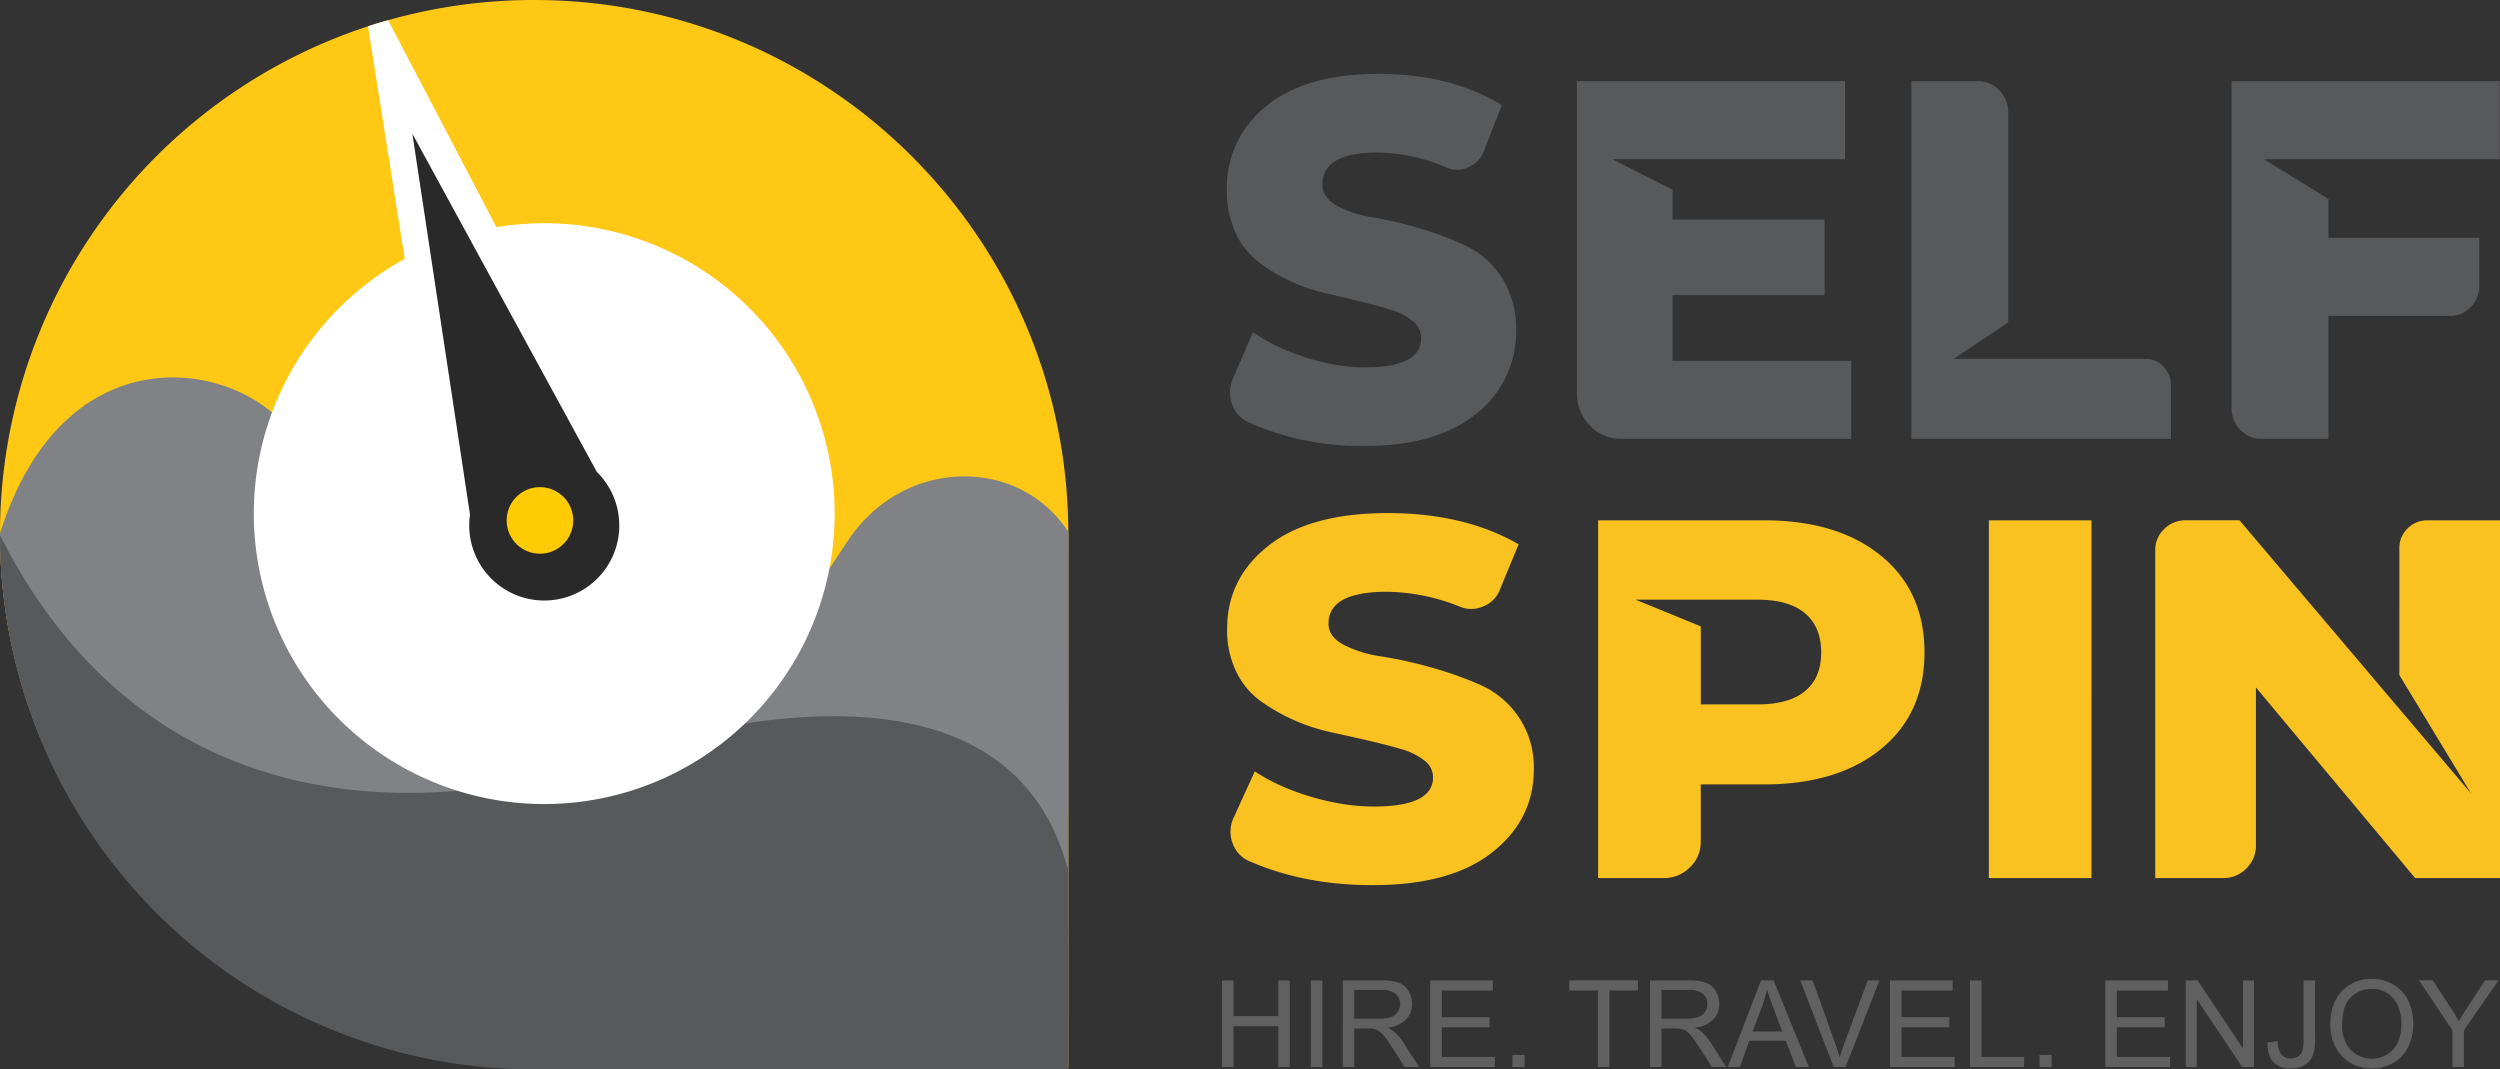 <svg xmlns="http://www.w3.org/2000/svg" width="720" height="308" viewBox="0 0 720 308">
  <rect x="0" y="0" width="720" height="308" fill="#333333" stroke="none"/>
  <g id="Logo_Self_spin-01" data-name="Logo Self spin-01" transform="translate(0 -1.57)">
    <path id="Path_9" data-name="Path 9" d="M307.67,155.145V309.01H153.83a154.47,154.47,0,0,1-36.6-4.377c-1.1-.27-2.2-.55-3.3-.849-2.57-.68-5.12-1.439-7.65-2.258-1.2-.39-2.39-.789-3.57-1.209a153.53,153.53,0,0,1-28.65-13.56c-1.05-.64-2.1-1.3-3.14-1.959l-.01-.01c-1.04-.66-2.07-1.339-3.09-2.028a154.378,154.378,0,0,1-22.77-18.776q-5.22-5.216-9.93-10.912-1.755-2.143-3.45-4.337-1.68-2.2-3.29-4.467c-.72-1-1.42-2.018-2.11-3.038-1.38-2.038-2.72-4.117-4-6.235-.64-1.049-1.27-2.118-1.89-3.188-.31-.54-.61-1.079-.92-1.619q-.9-1.634-1.77-3.268a152.74,152.74,0,0,1-7.7-17.027c-.44-1.169-.87-2.338-1.29-3.527s-.82-2.378-1.21-3.567q-1.17-3.6-2.16-7.265c-.33-1.219-.65-2.448-.95-3.677A153.907,153.907,0,0,1,.01,157.274C0,156.8,0,156.334,0,155.865v-.58A153.792,153.792,0,0,1,105.99,9.144q2.865-.929,5.79-1.759A154,154,0,0,1,153.83,1.57C238.74,1.57,307.59,70.309,307.67,155.145Z" fill="#ffc815"/>
    <path id="Path_10" data-name="Path 10" d="M307.67,309.23H153.83A153.359,153.359,0,0,1,45.05,264.17a153.359,153.359,0,0,0,108.78,45.06H307.67V155.12h0V309.23ZM188.4,213.54a67.659,67.659,0,0,1-78.68-6.89,67.662,67.662,0,0,0,78.64,6.9c.01,0,.03-.01.04-.01Zm-78.69-6.89c-.11-.1-.23-.2-.34-.29.12.09.23.19.34.29Zm-.34-.3a.265.265,0,0,0-.06-.05c.02.02.04.03.06.05Zm-.07-.06c-.02-.02-.04-.03-.06-.05a.266.266,0,0,1,.06.05Zm-.07-.07c-.02-.02-.04-.03-.06-.05a.265.265,0,0,0,.06.05Zm-.08-.06c-.06-.05-.12-.11-.18-.16.06.05.12.1.18.16Zm-.19-.17c-.02-.01-.03-.03-.05-.04a.1.1,0,0,1,.05.04Zm-.08-.07-.04-.04c.01.01.03.02.04.04Zm-.07-.07-.04-.04c.01.02.03.03.04.04Zm-.07-.06c-.02-.01-.03-.03-.05-.04a.176.176,0,0,1,.05.04Zm-.07-.06a.5.5,0,0,0-.08-.07.5.5,0,0,1,.08.07Zm-.12-.11a.138.138,0,0,0-.04-.03.138.138,0,0,1,.04.03Zm-.07-.07c-.01-.01-.03-.02-.04-.04a.078.078,0,0,0,.04.04Zm-.07-.06c-.02-.01-.03-.03-.04-.04.01.01.02.03.04.04Zm-.08-.07c-.02-.01-.03-.03-.04-.04l.04.04Zm-.07-.07-.04-.04a.078.078,0,0,0,.04.04Zm-.06-.05c-.03-.03-.07-.06-.1-.09a.9.9,0,0,1,.1.09Zm-.13-.11c-.01-.01-.03-.02-.04-.04a.078.078,0,0,1,.04.04Zm-.07-.07c-.01-.01-.03-.02-.04-.04.02.01.03.03.04.04Zm-.07-.07c-.01-.01-.03-.02-.04-.04l.04.04Zm-.08-.07-.03-.03.03.03Zm-.09-.09-.01-.01a.01.01,0,0,0,.01.01Zm-.09-.08-.03-.03.03.03Zm-.07-.07-.03-.03.03.03Zm-.07-.07-.03-.03q0,.015.03.03Zm-.08-.07-.03-.03.03.03Zm-.08-.07-.03-.03.03.03Zm-.1-.1-.01-.01a.01.01,0,0,0,.01.01Zm-.07-.06-.03-.03.03.03Zm-.07-.07-.03-.03.03.03Zm-.07-.07-.03-.03q0,.015.03.03Zm-.09-.08-.02-.02a.022.022,0,0,1,.02.02Zm-.09-.09Zm-.08-.07-.02-.02a.022.022,0,0,1,.02.02Zm-.07-.08-.03-.03q.015.03.03.03Zm-.07-.07c-.01-.01-.02-.01-.03-.02.01.01.02.01.03.02Zm-.08-.07-.03-.03q.03.015.03.03Zm-.07-.07-.02-.02.02.02Zm-.1-.1-.02-.02c.01.01.01.02.02.02Zm-.07-.07-.03-.03.03.03Zm-.07-.07-.03-.03.03.03Zm-.08-.08-.02-.02a.022.022,0,0,0,.02.02Zm-.07-.07-.02-.02.02.02Zm-.1-.09h0l-.09-.09a.381.381,0,0,1,.09.09Zm-.12-.13-.07-.07.07.07Zm-.09-.09a.6.6,0,0,0-.08-.08l.08.08Zm-.09-.09-.09-.09a.753.753,0,0,0,.09.09Zm-.12-.12-.07-.07.07.07Zm-.1-.1-.07-.07a.462.462,0,0,1,.07.07Zm-.09-.09-.09-.09.09.09Zm-.11-.12-.07-.07a.461.461,0,0,0,.07.07Zm-.1-.1-.07-.07.07.07Zm-.09-.09-.09-.09.09.09Zm-.1-.11c-.02-.03-.05-.05-.07-.08a.5.5,0,0,0,.07.08Zm-.11-.11a.435.435,0,0,1-.06-.07.435.435,0,0,0,.06.07Zm-.09-.09-.09-.09a.764.764,0,0,1,.09.09Zm-.1-.11-.08-.08a.6.6,0,0,1,.08.08Zm-.1-.11c-.02-.02-.04-.05-.06-.07.02.02.04.05.06.07Zm-.09-.1c-.06-.06-.12-.12-.18-.19.06.07.12.13.18.19Zm-.2-.21a.435.435,0,0,1-.06-.07.319.319,0,0,0,.06.07Zm-.1-.1c-.03-.03-.05-.06-.08-.09a.646.646,0,0,1,.08.09Zm-.08-.09a.9.9,0,0,1-.09-.1.9.9,0,0,1,.09.1Zm-.11-.13c-.02-.02-.04-.05-.06-.07a.134.134,0,0,0,.06.07Zm-.1-.1a.572.572,0,0,1-.07-.08c.03.03.05.06.07.08Zm-.08-.09a.647.647,0,0,1-.08-.09.647.647,0,0,0,.08.09Zm-.11-.12a.462.462,0,0,0-.07-.07l.07.07Zm-.1-.1a.435.435,0,0,1-.06-.07.435.435,0,0,1,.06.07Zm-.08-.1a.647.647,0,0,1-.08-.09.647.647,0,0,0,.08.09Zm-.11-.12c-.02-.02-.04-.05-.06-.07.02.02.04.05.06.07Zm-.09-.1a.435.435,0,0,1-.06-.07c.02.02.04.05.06.07Zm-.09-.1a.647.647,0,0,1-.08-.09c.03.03.05.06.08.09Zm-.1-.11a.5.5,0,0,0-.07-.08.5.5,0,0,1,.07.08Zm-.09-.11c-.02-.02-.04-.05-.06-.07.02.02.04.05.06.07Zm-.09-.1c-.06-.06-.11-.13-.17-.2.06.07.11.14.17.2Zm-.19-.22a.435.435,0,0,0-.06-.07c.02.02.04.05.06.07Zm-.09-.1a.549.549,0,0,1-.07-.09.55.55,0,0,0,.07.09Zm-.08-.1a.392.392,0,0,1-.08-.1.392.392,0,0,0,.08.1Zm-.11-.12c-.02-.02-.04-.05-.06-.07a.435.435,0,0,1,.06.07Zm-.09-.1c-.02-.03-.04-.05-.06-.08.01.02.04.05.06.08Zm-.08-.1c-.03-.03-.05-.07-.08-.1a.392.392,0,0,0,.08.1Zm-.11-.13a.435.435,0,0,1-.06-.07.435.435,0,0,0,.06.07Zm-.09-.1a.435.435,0,0,1-.06-.07.32.32,0,0,1,.06.07Zm-.08-.1c-.03-.03-.05-.06-.08-.09.03.03.05.06.08.09Zm-.11-.12c-.02-.02-.03-.04-.05-.06a.147.147,0,0,1,.05.06Zm-.08-.11c-.02-.02-.03-.04-.05-.06a.265.265,0,0,0,.05.06Zm-.08-.1c-.03-.03-.05-.06-.08-.09a.646.646,0,0,0,.08.09Zm-.1-.12c-.02-.02-.04-.05-.06-.07a.436.436,0,0,0,.06.07Zm-.09-.11c-.02-.02-.03-.04-.05-.06a.1.1,0,0,0,.05.06Zm-.09-.09c-.02-.03-.04-.05-.06-.08a.554.554,0,0,1,.06.08Zm-.09-.12a.555.555,0,0,1-.06-.08.555.555,0,0,0,.06.08Zm-.09-.12a.121.121,0,0,0-.05-.05c.02.02.03.04.05.05Zm-.08-.09a.179.179,0,0,1-.05-.07.3.3,0,0,0,.05.07Zm-.09-.1a.549.549,0,0,1-.07-.09.549.549,0,0,1,.07.09Zm-.1-.13c-.02-.02-.03-.04-.05-.06a.265.265,0,0,1,.05.06Zm-.08-.1a.265.265,0,0,1-.05-.06c.02.02.03.04.05.06Zm-.08-.1c-.02-.03-.05-.06-.07-.09.02.03.05.06.07.09Zm-.1-.13c-.02-.02-.03-.04-.05-.06a.265.265,0,0,0,.05.06Zm-.08-.1a.423.423,0,0,1-.05-.07.3.3,0,0,0,.05.07Zm-.08-.1c-.02-.03-.05-.06-.07-.09a.549.549,0,0,0,.07.09Zm-.1-.13a.265.265,0,0,0-.05-.06.265.265,0,0,0,.05.06Zm-.09-.11a.265.265,0,0,0-.05-.06.265.265,0,0,1,.05.06Zm-.07-.1c-.02-.03-.04-.05-.06-.08a.555.555,0,0,0,.06.08Zm-.1-.13c-.02-.02-.03-.04-.05-.06.02.02.03.04.05.06Zm-.08-.1a.265.265,0,0,0-.05-.06c.02.02.03.04.05.06Zm-.08-.1c-.02-.03-.04-.05-.06-.08.02.03.04.05.06.08Zm-.09-.12c-.02-.03-.04-.05-.06-.08a.554.554,0,0,0,.06.08Zm-.09-.12c-.01-.02-.03-.04-.04-.06a.154.154,0,0,0,.04.06Zm-.08-.1a.218.218,0,0,0-.04-.05.218.218,0,0,1,.04.05Zm-.09-.13a.265.265,0,0,0-.05-.06.265.265,0,0,0,.05.06Zm-.09-.11a.176.176,0,0,0-.04-.05c.02.02.03.04.04.05Zm-.07-.1a.176.176,0,0,0-.04-.05.218.218,0,0,0,.04.05Zm-.08-.1a.549.549,0,0,0-.07-.09.969.969,0,0,0,.07.09Zm-.1-.13c-.01-.02-.03-.03-.04-.05a.1.1,0,0,1,.04.05Zm-.07-.11c-.01-.01-.02-.03-.03-.04a.054.054,0,0,0,.03.04Zm-.18-.24c-.01-.01-.02-.03-.03-.04.01.01.02.03.03.04Zm-.08-.1a.218.218,0,0,1-.03-.05.218.218,0,0,0,.03.05Zm-.07-.1c-.01-.02-.03-.04-.04-.06a.591.591,0,0,0,.04.06Zm-.09-.13c-.01-.02-.03-.03-.04-.05.01.01.02.03.04.05Zm-.08-.11c-.01-.02-.02-.03-.03-.05a.218.218,0,0,0,.03.05Zm-.07-.1a.176.176,0,0,0-.04-.05.218.218,0,0,0,.04.05Zm-.1-.13a.176.176,0,0,0-.04-.05.1.1,0,0,1,.04.05Zm-.08-.11c-.01-.01-.02-.03-.03-.04a.138.138,0,0,1,.03.04Zm-.07-.1c-.01-.01-.02-.03-.03-.04a.138.138,0,0,1,.03.04Zm-.1-.14c-.01-.01-.02-.03-.03-.04a.138.138,0,0,1,.03.04Zm-.07-.11c-.01-.01-.02-.03-.03-.04a.138.138,0,0,0,.03.04Zm-.07-.1c-.01-.01-.01-.02-.02-.03,0,.01.01.02.02.03Zm-.11-.15c-.01-.01-.01-.02-.02-.03.01.01.02.02.02.03Zm-.06-.09c-.01-.01-.02-.03-.03-.04.01.01.02.03.03.04Zm-.07-.1a.138.138,0,0,1-.03-.04c.02.02.02.03.03.04Zm-.17-.25c-.01-.01-.01-.02-.02-.03.01.01.01.02.02.03Zm-.07-.1c0-.01-.01-.02-.02-.03.01.01.02.02.02.03Zm-.06-.1c0-.01-.01-.01-.02-.02l.02.02Zm-.1-.15c-.01-.01-.01-.02-.02-.03,0,.01.01.02.02.03Zm-.07-.09a.076.076,0,0,1-.02-.04c.01.01.01.02.02.04Zm-.06-.1a.052.052,0,0,1-.02-.04c0,.01.01.02.02.04Zm-.11-.16c-.01-.01-.01-.02-.02-.03.01.01.01.02.02.03Zm-.06-.1c-.01-.01-.01-.02-.02-.03,0,.01.01.02.02.03Zm-.07-.1-.01-.01.01.01Zm-.12-.18Zm-.05-.07c-.01-.01-.01-.01-.01-.02a.035.035,0,0,1,.01.02Zm-.06-.1c0-.01-.01-.01-.01-.02a.035.035,0,0,0,.01.02Zm-.16-.26c0-.01-.01-.01-.01-.02,0,.01,0,.02.01.02Zm-.06-.09c0-.01-.01-.01-.01-.02,0,.01,0,.01.01.02Zm-.17-.27Zm-.06-.08c-.01-.01-.01-.01-.01-.02a.035.035,0,0,1,.01.02Zm-.22-.36c0-.01-.01-.01-.01-.02,0,.01,0,.02.01.02Zm-.22-.35c-.01-.01-.01-.01-.01-.02a.031.031,0,0,0,.01.02Zm-.22-.36a.01.01,0,0,0-.01-.01.01.01,0,0,1,.01.01Zm-.06-.1Zm-.16-.26a.01.01,0,0,0-.01-.01c.01,0,.01,0,.01.01Zm-.05-.1Zm-.17-.27Zm-.05-.09Zm-.16-.27Zm-.05-.09Zm-.21-.36Zm-8.83-34.57v0Zm.01-.3v0Zm0-.1v0Zm.01-.31Zm0-.09v0Zm.01-.11v0Zm0-.2Zm.01-.08v-.05c0,.02-.01.03,0,.05Zm0-.12v0Zm0-.11v-.11a.405.405,0,0,1,0,.11Zm.01-.16v0Zm0-.12v-.07c.01.02,0,.04,0,.07Zm.01-.12a.41.41,0,0,1,.01-.11.41.41,0,0,0-.01.11Zm.01-.15v0Zm0-.13v0Zm.01-.12c0-.08.01-.16.01-.24,0,.08-.01.16-.01.24Zm.01-.27v0Zm.01-.12c0-.08.01-.17.01-.25,0,.08-.01.16-.01.25Zm.01-.27a.41.41,0,0,1,.01-.11.41.41,0,0,1-.01.11Zm.01-.13a1.949,1.949,0,0,1,.02-.25c-.01.08-.01.16-.02.25Zm.02-.26a.615.615,0,0,1,.01-.13.57.57,0,0,0-.01.13Zm.01-.13.03-.39a2.465,2.465,0,0,0-.03.39Zm.02-.4a67.5,67.5,0,0,1,1.76-11.19h0a68.561,68.561,0,0,0-1.76,11.19Z" transform="translate(0 -0.23)" fill="#fee08d"/>
    <path id="Path_11" data-name="Path 11" d="M307.67,309.23H153.83A153.827,153.827,0,0,1,0,155.4c4.41-13.98,10.6-24.13,17.67-31.21,28.43-28.43,71.19-7.21,70.48,15.11a68.392,68.392,0,0,0-1.76,11.19h0l-.03.39v.01c0,.04-.01.08-.01.13v.01c-.01.08-.01.17-.02.25v.02a.41.41,0,0,1-.01.11v.01a2.09,2.09,0,0,0-.01.25v.15c0,.08-.01.16-.01.24v.29a.375.375,0,0,1-.01.11v1.12h0c0,.1-.01.2-.01.29v.12a2.809,2.809,0,0,1-.01.29v.01a67.6,67.6,0,0,0,8.83,34.56v.01c.07.12.14.24.2.36v.01c.02.03.03.06.05.09h0c.05.09.1.18.16.27v.01c.02.03.03.06.05.09h0c.05.09.1.17.16.26l.01.01a.351.351,0,0,0,.05.08l.01.01c.05.09.1.17.16.26h0a.558.558,0,0,0,.05.08.01.01,0,0,0,.01.01c.07.11.14.23.21.34,0,.01.01.01.01.02l.21.33c0,.01.01.01.01.02l.21.33c0,.01.01.01.01.02.02.03.03.05.05.08l.01.01c.05.08.1.16.16.24,0,.01.01.01.01.02.02.02.03.05.05.07,0,.01.01.01.01.02l.15.24c0,.01.01.01.01.02.02.02.03.05.05.07s.01.01.01.02c.02.03.03.05.05.08h0c.04.05.07.11.11.16a.01.01,0,0,0,.01.01.423.423,0,0,0,.05.07c.01.01.01.02.02.03a.3.3,0,0,0,.05.07c.01.01.01.02.02.03.03.04.05.08.08.12a.076.076,0,0,1,.02.04c.01.02.03.04.04.06s.01.02.02.04.03.04.04.06.01.02.02.03c.03.04.06.09.09.13.01.01.01.02.02.02.01.02.03.04.05.07,0,.01.01.02.02.03a.3.3,0,0,0,.05.07c.01.01.01.02.02.03l.15.21a.138.138,0,0,1,.03.04c.01.02.03.04.04.06s.02.03.03.04.03.04.04.06.01.02.02.03a.835.835,0,0,1,.08.12c.01.01.01.02.02.03s.03.04.04.06.02.03.03.04.03.04.04.06.02.03.03.04c.02.03.05.07.07.1.01.01.02.03.03.04s.03.04.04.06.02.03.03.04.03.04.04.06a.176.176,0,0,0,.04.05l.06.09a.176.176,0,0,0,.04.05.218.218,0,0,0,.04.05c.01.02.02.03.03.05a.176.176,0,0,0,.04.05.218.218,0,0,0,.04.05c.02.03.04.05.06.08s.03.04.04.06.03.03.04.05a.218.218,0,0,1,.03.05c.01.02.03.04.04.06s.02.03.03.04a2.428,2.428,0,0,1,.14.2c.01.01.02.03.03.04s.03.03.04.05.03.03.04.05a.176.176,0,0,0,.04.05.549.549,0,0,0,.07.09c.01.02.02.03.03.05s.03.03.04.05.03.03.04.05a230925935033.123,230925935033.123,0,0,1,.08.1.265.265,0,0,0,.05.06.435.435,0,0,0,.06.07.218.218,0,0,0,.04.05c.01.01.02.03.04.05s.03.04.04.06.02.03.03.04c.02.03.04.05.06.08.01.01.02.03.03.04.02.03.04.05.06.08.01.01.02.03.03.04a.265.265,0,0,0,.05.06c.01.01.02.03.03.04s.03.04.05.06a.176.176,0,0,0,.04.05c.02.03.04.05.06.08.01.01.02.03.03.04a.265.265,0,0,0,.05.06c.01.01.02.03.03.04a.265.265,0,0,0,.05.06.138.138,0,0,1,.03.04c.02.03.05.06.07.09l.03.03a.179.179,0,0,1,.05.07c.01.01.02.03.03.04s.03.04.05.06.02.03.03.04c.02.03.05.06.07.09l.03.03c.02.02.03.04.05.06s.02.03.03.04.03.04.05.06a.138.138,0,0,1,.03.04.549.549,0,0,1,.07.09l.03.03a.179.179,0,0,1,.05.07c.01.01.02.03.03.04a.121.121,0,0,0,.05.05.078.078,0,0,0,.04.04c.02.03.04.05.06.08l.03.03c.02.03.04.05.06.08.01.01.02.03.03.04s.03.04.05.06.02.03.03.04a.435.435,0,0,1,.06.07c.01.01.02.02.02.03.03.03.05.06.08.09a.138.138,0,0,1,.03.04c.02.02.03.04.05.06s.02.03.04.04.03.04.05.06l.03.03c.03.03.05.06.08.09l.03.03a.435.435,0,0,1,.06.07l.03.03a.435.435,0,0,1,.06.07l.03.03c.03.03.05.07.08.1l.02.02a.555.555,0,0,1,.06.08.138.138,0,0,1,.03.04.435.435,0,0,1,.06.07l.03.03a.874.874,0,0,1,.08.1.01.01,0,0,0,.01.01c.02.03.05.06.07.09.01.01.02.02.02.03a.435.435,0,0,0,.06.07c.01.01.01.02.02.02l.17.2.03.03c.02.02.04.05.06.07l.03.03c.02.03.05.05.07.08l.02.02a.647.647,0,0,1,.08.09c.01.01.02.02.02.03a.435.435,0,0,1,.06.07l.03.03c.02.02.04.05.06.07s.01.02.02.03a.647.647,0,0,1,.08.09l.03.03a.435.435,0,0,1,.06.07l.03.03a.462.462,0,0,0,.07.07c.01.01.01.02.02.03a.647.647,0,0,1,.08.09l.02.02c.02.03.05.05.07.08l.03.03a.435.435,0,0,0,.06.07c.01.01.02.02.02.03a.9.9,0,0,1,.09.1l.01.01c.03.03.05.06.08.09l.03.03a.435.435,0,0,1,.06.07l.03.03c.06.06.12.12.18.19l.03.03c.02.02.04.05.06.07l.03.03.08.08.01.01.09.09.03.03c.02.02.04.05.06.07l.03.03a.5.5,0,0,1,.07.08l.01.01.09.09c.01.01.01.02.02.02l.07.07.03.03a.234.234,0,0,0,.07.07l.02.02.09.09.02.02.07.07.03.03.07.07.02.02.09.09a.035.035,0,0,0,.02.01l.08.08.03.03.07.07.03.03.09.09h0l.07.07.02.02.05.05.02.02.05.05.03.03.05.05.03.03.05.05.02.02a.462.462,0,0,1,.07.07l.02.02.05.05.03.03.05.05c.01.01.02.02.03.02s.03.03.05.05l.03.03c.02.02.04.03.05.05l.02.02a.462.462,0,0,1,.07.07h.01l.07.07.02.02.05.05.03.03.04.04.03.03.04.04.03.03.06.06.01.01.07.07c.01.01.02.01.03.03a.218.218,0,0,0,.05.04l.03.03.04.04.03.03.04.04.03.03.04.04.03.03a.462.462,0,0,1,.07.07l.01.01a.265.265,0,0,0,.06.05l.03.03a.138.138,0,0,0,.04.03c.01.01.03.02.04.04a.138.138,0,0,0,.04.03c.01.01.03.02.04.04l.03.03c.01.01.03.02.04.04l.03.03a.9.9,0,0,0,.1.09.035.035,0,0,0,.02.01l.04.04.03.03c.02.01.03.03.04.04l.03.03.04.04.03.03c.01.01.03.02.04.04s.03.02.04.03a.138.138,0,0,0,.04.03c.01.01.03.02.04.04.03.03.06.05.08.07l.02.02a.218.218,0,0,0,.05.04l.03.03.04.04.03.03c.01.01.03.02.04.04l.03.03c.02.01.03.03.05.04l.01.01c.06.05.12.11.18.16l.02.02c.02.02.04.03.06.05l.01.01c.02.02.04.03.06.05a.01.01,0,0,1,.01.01.265.265,0,0,0,.06.05h0c.11.1.23.2.34.29l.01.01a67.676,67.676,0,0,0,78.68,6.89c13.13-6.15,21.85-12.25,28.98-19.38,9.57-9.57,16.27-21,26.94-36.94a43.117,43.117,0,0,1,5.29-6.45c17.03-17.03,45.25-15.57,58.07,4.35v.28l-.09,153.83Z" transform="translate(0 -0.23)" fill="#808285"/>
    <path id="Path_12" data-name="Path 12" d="M306.78,249.58c-18.42-61-102.39-39.06-127.53-30.97a67.653,67.653,0,0,1-6.98,2.4l-.16.06S55.69,266,0,155.97A153.827,153.827,0,0,0,153.83,309.8H307.66V252.25c-.29-.84-.59-1.71-.88-2.67Z" transform="translate(0 -0.23)" fill="#58595b"/>
    <path id="Path_13" data-name="Path 13" d="M156.74,65.96A83.64,83.64,0,1,1,73.1,149.6a83.644,83.644,0,0,1,83.64-83.64Z" transform="translate(0 -0.105)" fill="#fff" fill-rule="evenodd"/>
    <path id="Path_14" data-name="Path 14" d="M185.03,148.2l-.01-.07-.2-1.08a31.081,31.081,0,0,0-.9-3.31,28.7,28.7,0,0,0-6.29-10.51L143.02,67.08,111.78,7.39q-2.925.825-5.79,1.76l10.59,67.06,11.64,73.66a28.408,28.408,0,0,0,1.35,12.17,28,28,0,0,0,1.28,3.17l.03.07.49.99a28.679,28.679,0,0,0,53.66-18.07Zm-30.81,2.5a2.512,2.512,0,1,1,1.29,3.31A2.511,2.511,0,0,1,154.22,150.7Z" fill="#fff" fill-rule="evenodd"/>
    <path id="Path_15" data-name="Path 15" d="M130.13,60.92l41.76,76.56a21.479,21.479,0,0,1,5.33,8.52,22.591,22.591,0,0,1,.68,2.5l.16.87a21.6,21.6,0,0,1-40.42,13.61l-.4-.79a21.108,21.108,0,0,1-.97-2.4,21.643,21.643,0,0,1-.91-10.01l-16.6-109.7,11.37,20.84Z" fill="#292929"/>
    <path id="Path_16" data-name="Path 16" d="M150.79,159.91a9.585,9.585,0,1,0-3.63-13.06,9.586,9.586,0,0,0,3.63,13.06Z" transform="translate(0 -0.112)" fill="#ffcb05"/>
    <path id="Path_17" data-name="Path 17" d="M359.78,123.28a8.59,8.59,0,0,1-4.92-5.25,9.925,9.925,0,0,1,.27-7.49l5.72-13.3a51.783,51.783,0,0,0,9.65,5.25,65.952,65.952,0,0,0,11.26,3.56,52.932,52.932,0,0,0,11.44,1.31q16.1,0,16.09-8.43a6.217,6.217,0,0,0-2.41-4.87,17.733,17.733,0,0,0-6.35-3.28q-3.93-1.215-8.94-2.44T381.31,85.9a48.318,48.318,0,0,1-10.28-3.65,49.026,49.026,0,0,1-8.94-5.53,22.138,22.138,0,0,1-6.35-8.34,28.874,28.874,0,0,1-2.41-12.18,29.8,29.8,0,0,1,11.26-23.98q11.265-9.36,32.36-9.37,20.91,0,35.57,8.99l-5.18,13.3a8.066,8.066,0,0,1-4.47,4.59,7.525,7.525,0,0,1-6.26.09,51.726,51.726,0,0,0-19.84-4.31q-15.915,0-15.91,9.18,0,3.75,4.11,6.09a31.058,31.058,0,0,0,10.37,3.37,112.587,112.587,0,0,1,13.5,3.18,94.919,94.919,0,0,1,13.41,5.06,24.979,24.979,0,0,1,10.28,9.18,26.9,26.9,0,0,1,4.11,15.08,29.843,29.843,0,0,1-11.26,23.88q-11.265,9.465-32.36,9.46a78.921,78.921,0,0,1-33.24-6.71Zm173.38-17.8v22.48H466.84a12.066,12.066,0,0,1-8.94-3.84,13.011,13.011,0,0,1-3.75-9.46V24.93h77.23V47.41H464.34l17.34,8.8v8.62h43.8V86.56h-43.8v18.92h51.48Zm17.32-80.55h19.13a8.381,8.381,0,0,1,6.17,2.62,8.94,8.94,0,0,1,2.59,6.56V94.43l-15.73,10.49h55.42a6.715,6.715,0,0,1,5.01,2.25,7.375,7.375,0,0,1,2.15,5.25v15.55H550.5V24.93ZM719.93,47.41H652l18.59,11.43V70.08h43.44V83.94a8.35,8.35,0,0,1-2.5,6.09,8.01,8.01,0,0,1-5.9,2.53H670.59v35.41H651.28a8.092,8.092,0,0,1-6.08-2.62,8.878,8.878,0,0,1-2.5-6.37V24.93h77.23V47.41Z" fill="#58595b"/>
    <path id="Path_18" data-name="Path 18" d="M360.24,249.94a8.78,8.78,0,0,1-5.21-5.25,9.4,9.4,0,0,1,.28-7.49l6.06-13.3a55.758,55.758,0,0,0,10.23,5.25,72.769,72.769,0,0,0,11.94,3.56,59.332,59.332,0,0,0,12.13,1.31q17.055,0,17.05-8.43a6.094,6.094,0,0,0-2.56-4.87,19.3,19.3,0,0,0-6.73-3.28q-4.17-1.215-9.47-2.44t-10.9-2.44a54.821,54.821,0,0,1-20.36-9.18,22.344,22.344,0,0,1-6.73-8.34,27.426,27.426,0,0,1-2.56-12.18q0-14.61,11.94-23.98t34.3-9.37q22.17,0,37.71,8.99l-5.49,13.3a8.3,8.3,0,0,1-4.74,4.59,8.4,8.4,0,0,1-6.63.09,57.656,57.656,0,0,0-21.03-4.31q-16.86,0-16.86,9.18,0,3.75,4.36,6.09a34.6,34.6,0,0,0,10.99,3.37,125.424,125.424,0,0,1,14.31,3.18,104.528,104.528,0,0,1,14.21,5.06,26.059,26.059,0,0,1,10.9,9.18,25.734,25.734,0,0,1,4.36,15.08q0,14.43-11.94,23.88t-34.3,9.46q-19.545.06-35.26-6.71Zm147.77-98.35q21.225,0,33.73,10.21t12.51,27.82q0,17.61-12.51,27.82t-33.73,10.21H489.82v16.49a10.025,10.025,0,0,1-3.13,7.4,10.483,10.483,0,0,1-7.67,3.09H460.26V151.59Zm-1.89,53.02q9.09,0,13.74-3.84t4.64-11.15q0-7.3-4.64-11.24t-13.74-3.93H471.07l18.76,7.68v22.48Zm66.67,50.02V151.59h29.56V254.62H572.79ZM699.16,151.59H720V254.62H695.56l-45.85-54.89v45.71a8.58,8.58,0,0,1-1.33,4.59,9.649,9.649,0,0,1-3.41,3.37,8.864,8.864,0,0,1-4.55,1.22H620.71V160.2a8.251,8.251,0,0,1,2.56-6.09,8.663,8.663,0,0,1,6.35-2.53h15.35l66.7,78.68-20.65-34.1V159.63a7.714,7.714,0,0,1,2.37-5.71,7.9,7.9,0,0,1,5.77-2.33Z" transform="translate(0 -0.169)" fill="#f9c221"/>
    <path id="Path_19" data-name="Path 19" d="M351.94,309.11V284.15h3.31v10.29h12.9V284.15h3.31v24.96h-3.31V297.36h-12.9v11.75Zm25.59,0V284.15h3.31v24.96Zm9.2,0V284.15h11.06a14.871,14.871,0,0,1,5.07.67,5.54,5.54,0,0,1,2.77,2.37,7.087,7.087,0,0,1,1.03,3.76,6.261,6.261,0,0,1-1.72,4.48,8.693,8.693,0,0,1-5.31,2.31,8.624,8.624,0,0,1,1.99,1.24,16.641,16.641,0,0,1,2.73,3.32l4.32,6.8h-4.13l-3.3-5.2c-.96-1.5-1.76-2.65-2.38-3.45a7.637,7.637,0,0,0-1.68-1.67,5.209,5.209,0,0,0-1.5-.66,9.776,9.776,0,0,0-1.84-.12h-3.82v11.09h-3.29Zm3.31-13.94h7.09a10.616,10.616,0,0,0,3.53-.47,3.711,3.711,0,0,0,1.93-1.5,4.072,4.072,0,0,0,.66-2.24,3.722,3.722,0,0,0-1.28-2.92,5.962,5.962,0,0,0-4.04-1.14h-7.89v8.27Zm21.87,13.94V284.15h18.03v2.93H415.23v7.67H429v2.93H415.23v8.51h15.31v2.93H411.91Zm23.68,0v-3.49h3.49v3.49Zm24.6,0V287.07h-8.23v-2.93h19.77v2.93H463.5v22.04Zm15.02,0V284.15h11.06a14.871,14.871,0,0,1,5.07.67,5.54,5.54,0,0,1,2.77,2.37,7.087,7.087,0,0,1,1.03,3.76,6.261,6.261,0,0,1-1.72,4.48,8.693,8.693,0,0,1-5.31,2.31,8.624,8.624,0,0,1,1.99,1.24,16.641,16.641,0,0,1,2.73,3.32l4.32,6.8h-4.13l-3.3-5.2c-.96-1.5-1.76-2.65-2.38-3.45a7.637,7.637,0,0,0-1.68-1.67,5.147,5.147,0,0,0-1.51-.66,9.776,9.776,0,0,0-1.84-.12h-3.82v11.09h-3.28Zm3.31-13.94h7.09a10.616,10.616,0,0,0,3.53-.47,3.711,3.711,0,0,0,1.93-1.5,4.072,4.072,0,0,0,.66-2.24,3.722,3.722,0,0,0-1.28-2.92,5.962,5.962,0,0,0-4.04-1.14h-7.89v8.27Zm19.07,13.94,9.58-24.96h3.63l10.16,24.96H517.2l-2.89-7.57H503.8l-2.71,7.57Zm7.18-10.25h8.51l-2.6-6.92q-1.17-3.15-1.79-5.21a34.183,34.183,0,0,1-1.38,4.81l-2.74,7.32Zm23.34,10.25-9.65-24.96h3.58l6.49,18.14c.52,1.45.96,2.81,1.31,4.09.38-1.37.83-2.73,1.34-4.09l6.73-18.14h3.37l-9.73,24.96h-3.44Zm16.21,0V284.15h18.03v2.93H547.64v7.67h13.77v2.93H547.64v8.51h15.31v2.93H544.32Zm23.04,0V284.15h3.31v22.04h12.27v2.93H567.36Zm20.02,0v-3.49h3.49v3.49Zm18.96,0V284.15h18.03v2.93H609.66v7.67h13.77v2.93H609.66v8.51h15.31v2.93H606.34Zm23.15,0V284.15h3.39l13.1,19.6v-19.6h3.17v24.96h-3.39l-13.1-19.6v19.6Zm23.54-7.08,2.96-.41a6.479,6.479,0,0,0,1.07,3.93,3.39,3.39,0,0,0,2.64,1.06,3.908,3.908,0,0,0,2.14-.57,2.909,2.909,0,0,0,1.24-1.55,10.286,10.286,0,0,0,.34-3.13V284.15h3.31v17.01a12.288,12.288,0,0,1-.76,4.85,5.411,5.411,0,0,1-2.4,2.62,7.88,7.88,0,0,1-3.85.9,6.516,6.516,0,0,1-5.03-1.89q-1.725-1.89-1.66-5.61Zm18.1-5.07q0-6.21,3.34-9.72a11.372,11.372,0,0,1,8.62-3.51,12,12,0,0,1,6.24,1.65,10.758,10.758,0,0,1,4.23,4.6,14.917,14.917,0,0,1,1.46,6.69,14.722,14.722,0,0,1-1.53,6.79,10.4,10.4,0,0,1-4.34,4.53,12.421,12.421,0,0,1-6.07,1.54,11.846,11.846,0,0,1-6.3-1.7,10.981,10.981,0,0,1-4.21-4.64,13.859,13.859,0,0,1-1.44-6.23Zm3.42.06a10.02,10.02,0,0,0,2.42,7.1,8.479,8.479,0,0,0,12.22-.02c1.6-1.74,2.41-4.22,2.41-7.43a12.673,12.673,0,0,0-1.03-5.31,7.99,7.99,0,0,0-3.01-3.52,8.206,8.206,0,0,0-4.45-1.25,8.4,8.4,0,0,0-6.03,2.41q-2.535,2.4-2.53,8.02Zm31.75,12.09V298.53l-9.62-14.39h3.97l4.93,7.55q1.38,2.1,2.55,4.2c.76-1.31,1.69-2.77,2.76-4.4l4.84-7.36h3.85l-9.97,14.39V309.1H706.3Z" transform="translate(0 -0.23)" fill="#606060"/>
  </g>
</svg>
